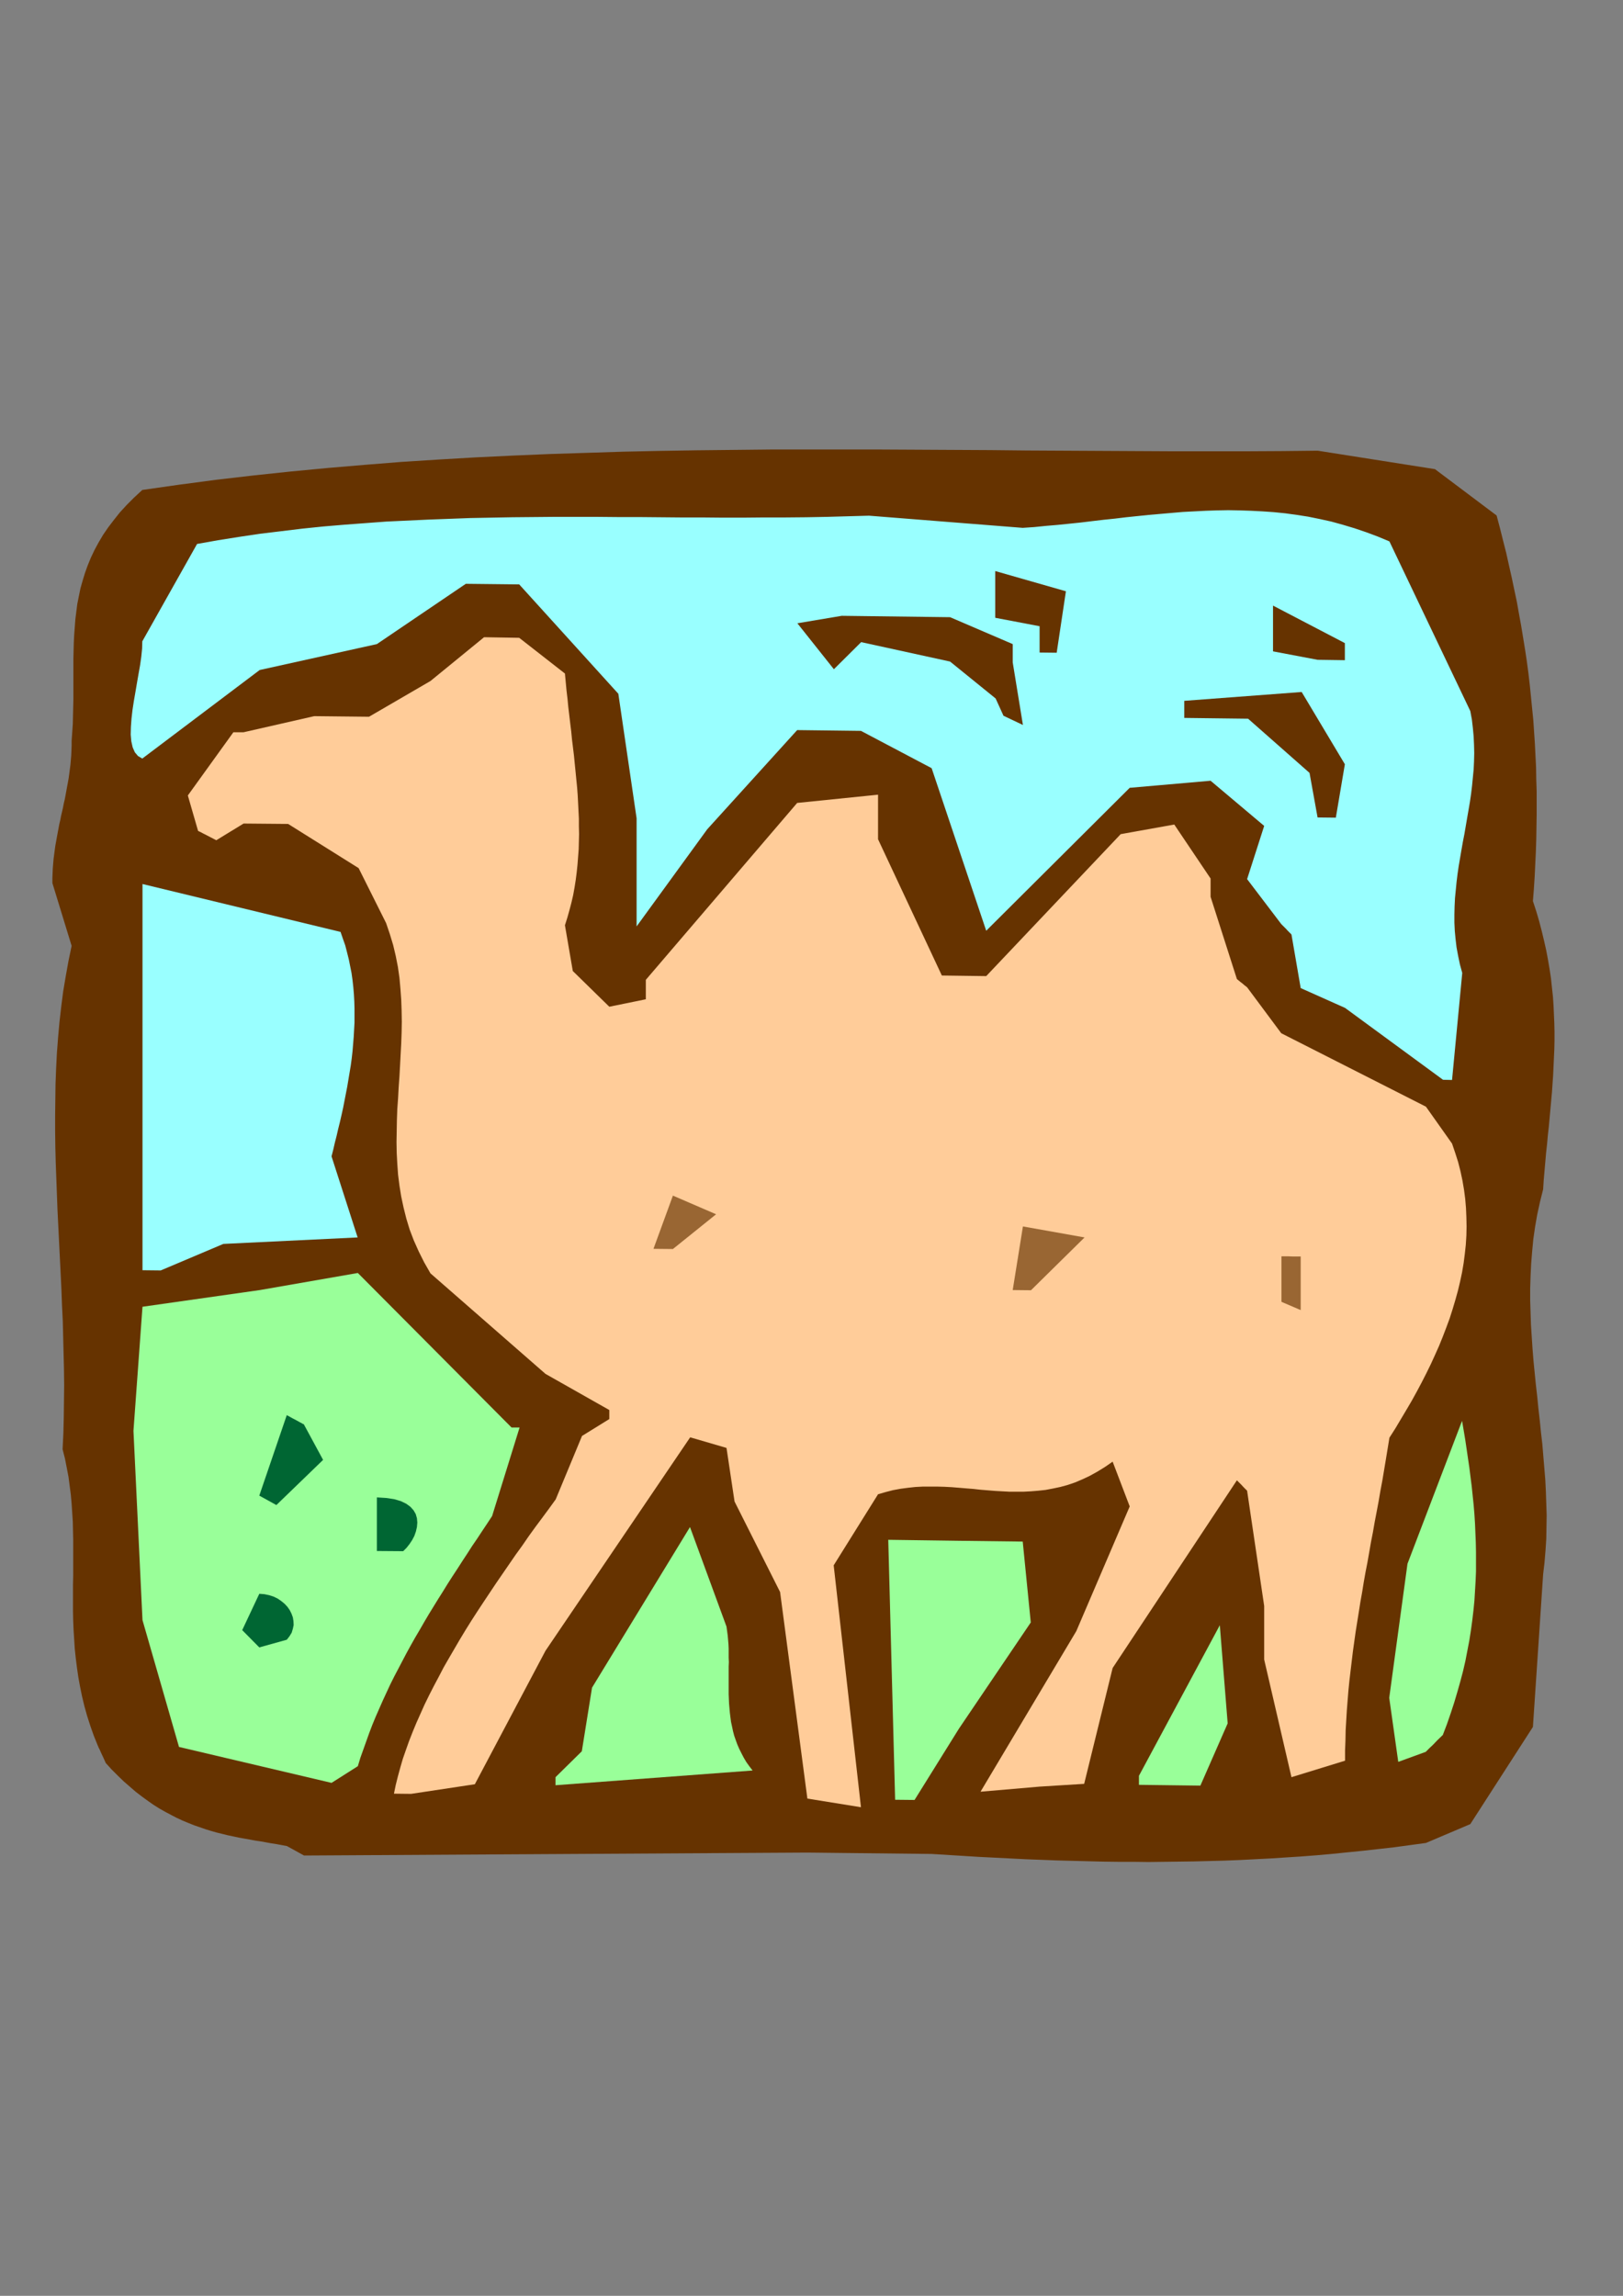 <?xml version="1.0" encoding="utf-8"?>
<!-- Created by UniConvertor 2.0rc4 (https://sk1project.net/) -->
<svg xmlns="http://www.w3.org/2000/svg" height="841.89pt" viewBox="0 0 595.276 841.89" width="595.276pt" version="1.1" xmlns:xlink="http://www.w3.org/1999/xlink" id="de9d1e8f-f610-11ea-a777-dcc15c148e23">

<rect x="0" y="0" width="595.276" height="841.89" fill="#808080" stroke="none"/>

<g>
	<path style="fill:#663300;" d="M 105.254,676.977 L 103.382,676.617 101.438,676.257 99.566,675.969 97.622,675.609 95.606,675.249 93.662,674.961 91.718,674.601 89.702,674.241 87.686,673.881 85.67,673.449 83.582,673.017 81.566,672.513 79.478,672.009 77.462,671.433 75.374,670.785 73.286,670.065 71.198,669.345 69.038,668.481 66.95,667.617 64.79,666.609 62.702,665.529 60.542,664.377 58.382,663.153 56.222,661.785 54.062,660.273 51.902,658.689 49.742,657.033 47.582,655.161 45.35,653.217 43.19,651.129 40.958,648.897 38.798,646.521 37.862,644.433 37.142,642.921 36.638,641.769 36.278,641.049 36.062,640.617 35.99,640.329 35.918,640.257 35.918,640.257 34.406,636.513 33.11,632.841 31.958,629.241 30.95,625.641 30.086,622.041 29.366,618.513 28.718,614.985 28.214,611.457 27.782,608.001 27.422,604.617 27.206,601.161 26.99,597.777 26.846,594.393 26.774,591.081 26.774,587.697 26.774,584.385 26.774,581.073 26.846,577.761 26.846,574.449 26.846,571.209 26.846,567.897 26.846,564.585 26.774,561.345 26.702,558.033 26.486,554.721 26.27,551.481 25.982,548.169 25.55,544.857 25.118,541.545 24.47,538.161 23.822,534.849 22.958,531.465 23.246,525.561 23.39,519.729 23.462,513.825 23.534,507.993 23.462,502.089 23.318,496.257 23.174,490.353 23.03,484.521 22.742,478.689 22.526,472.785 22.238,466.953 21.95,461.121 21.662,455.289 21.374,449.457 21.086,443.697 20.87,437.865 20.654,432.105 20.438,426.273 20.294,420.513 20.222,414.753 20.222,408.993 20.294,403.305 20.366,397.545 20.582,391.857 20.87,386.169 21.302,380.481 21.806,374.865 22.454,369.177 23.174,363.561 24.11,358.017 25.118,352.401 26.27,346.857 19.214,323.817 19.214,322.017 19.286,320.217 19.358,318.489 19.502,316.761 19.646,315.033 19.862,313.377 20.078,311.721 20.294,310.137 20.582,308.553 20.87,306.969 21.158,305.385 21.446,303.873 21.734,302.289 22.094,300.777 22.382,299.265 22.742,297.753 23.102,296.169 23.39,294.657 23.75,293.145 24.038,291.633 24.326,290.049 24.614,288.465 24.902,286.953 25.19,285.297 25.406,283.713 25.622,282.057 25.838,280.401 25.982,278.745 26.126,277.017 26.198,275.289 26.27,273.489 26.27,271.689 26.486,268.593 26.702,265.569 26.774,262.473 26.846,259.449 26.918,256.425 26.918,253.473 26.918,250.449 26.918,247.497 26.918,244.545 26.918,241.593 26.99,238.713 27.062,235.761 27.206,232.881 27.422,230.001 27.638,227.121 27.998,224.241 28.358,221.433 28.934,218.553 29.51,215.745 30.302,212.937 31.166,210.129 32.174,207.321 33.326,204.513 34.622,201.777 36.134,198.969 37.79,196.161 39.662,193.425 41.75,190.689 43.982,187.881 46.502,185.145 49.238,182.409 52.19,179.673 65.798,177.729 79.406,175.929 93.014,174.345 106.622,172.905 120.23,171.609 133.838,170.457 147.374,169.377 160.982,168.513 174.518,167.721 188.054,167.073 201.59,166.497 215.126,166.065 228.662,165.633 242.198,165.345 255.662,165.129 269.198,164.985 282.662,164.841 296.126,164.841 309.59,164.841 322.982,164.841 336.446,164.913 349.838,164.985 363.23,165.057 376.622,165.201 390.014,165.273 403.406,165.345 416.726,165.417 430.118,165.489 443.438,165.489 456.758,165.489 470.006,165.417 483.326,165.273 526.31,172.041 548.918,189.033 550.142,193.641 551.294,198.249 552.446,202.785 553.454,207.321 554.462,211.785 555.398,216.249 556.334,220.641 557.126,225.105 557.918,229.425 558.638,233.817 559.358,238.209 560.006,242.529 560.582,246.849 561.086,251.169 561.518,255.489 561.95,259.809 562.382,264.129 562.67,268.449 562.958,272.769 563.174,277.089 563.39,281.409 563.462,285.801 563.606,290.121 563.606,294.513 563.606,298.905 563.534,303.369 563.462,307.761 563.318,312.225 563.102,316.761 562.886,321.297 562.598,325.833 562.238,330.441 563.462,334.185 564.542,337.857 565.478,341.457 566.342,345.057 567.134,348.585 567.782,352.041 568.358,355.425 568.862,358.809 569.222,362.193 569.582,365.505 569.798,368.745 569.942,371.985 570.086,375.225 570.158,378.393 570.158,381.633 570.086,384.801 569.942,387.897 569.798,391.065 569.654,394.233 569.438,397.329 569.222,400.497 568.934,403.665 568.646,406.833 568.358,410.001 568.07,413.169 567.71,416.337 567.422,419.577 567.062,422.817 566.774,426.129 566.486,429.441 566.198,432.753 565.982,436.137 564.83,440.745 563.822,445.353 563.03,449.889 562.382,454.425 561.95,458.961 561.59,463.425 561.374,467.961 561.23,472.425 561.23,476.889 561.374,481.353 561.518,485.817 561.806,490.209 562.094,494.601 562.454,499.065 562.886,503.457 563.318,507.777 563.822,512.169 564.254,516.561 564.758,520.953 565.19,525.273 565.694,529.593 566.054,533.985 566.414,538.305 566.774,542.625 566.99,547.017 567.134,551.337 567.278,555.657 567.206,559.977 567.134,564.297 566.846,568.689 566.486,573.009 565.982,577.329 562.238,633.273 539.27,668.913 522.998,675.825 517.166,676.617 511.334,677.409 505.574,678.057 499.814,678.705 494.054,679.281 488.366,679.857 482.678,680.361 477.062,680.793 471.446,681.153 465.83,681.513 460.214,681.801 454.598,682.089 449.054,682.305 443.51,682.449 437.894,682.593 432.35,682.665 426.806,682.737 421.19,682.809 415.646,682.737 410.102,682.737 404.486,682.665 398.87,682.521 393.254,682.377 387.638,682.233 382.022,682.017 376.334,681.801 370.646,681.513 364.886,681.225 359.126,680.937 353.366,680.577 347.534,680.217 341.702,679.857 296.126,679.353 111.518,680.433 105.254,676.977 Z" />
	<path style="fill:#ffcc99;" d="M 144.494,657.753 L 145.142,654.585 145.934,651.417 146.798,648.249 147.734,645.009 148.886,641.697 150.038,638.457 151.334,635.145 152.702,631.833 154.214,628.449 155.726,625.065 157.382,621.681 159.11,618.297 160.91,614.913 162.71,611.457 164.654,608.073 166.67,604.617 168.686,601.161 170.774,597.705 172.934,594.249 175.166,590.793 177.398,587.409 179.702,583.953 182.006,580.497 184.382,577.041 186.758,573.585 189.134,570.129 191.582,566.745 193.958,563.289 196.406,559.905 198.926,556.521 201.374,553.209 203.822,549.825 213.47,526.569 223.478,520.377 223.478,519.297 223.478,518.433 223.478,517.857 223.478,517.497 223.478,517.209 223.478,517.137 223.478,517.065 223.478,517.065 200.078,503.817 157.886,466.953 155.582,462.921 153.566,458.889 151.766,454.857 150.254,450.897 149.03,446.865 148.022,442.833 147.158,438.801 146.51,434.769 146.006,430.809 145.718,426.777 145.502,422.745 145.43,418.785 145.502,414.753 145.574,410.721 145.718,406.689 146.006,402.729 146.222,398.697 146.51,394.665 146.726,390.705 146.942,386.673 147.158,382.641 147.302,378.609 147.374,374.649 147.302,370.617 147.158,366.585 146.87,362.625 146.51,358.593 145.934,354.561 145.142,350.529 144.206,346.569 142.982,342.537 141.614,338.505 131.534,318.345 105.686,302.145 89.342,302.001 79.334,308.121 77.102,306.969 75.446,306.105 74.294,305.529 73.502,305.097 72.998,304.881 72.71,304.737 72.638,304.665 72.638,304.665 68.894,291.705 85.598,268.521 86.822,268.521 87.758,268.521 88.406,268.521 88.91,268.521 89.126,268.521 89.27,268.521 89.342,268.521 89.342,268.521 115.262,262.617 135.35,262.833 157.886,249.729 177.542,233.673 190.43,233.889 207.206,246.993 207.494,250.089 207.782,253.185 208.142,256.209 208.43,259.233 208.79,262.257 209.15,265.281 209.51,268.233 209.798,271.185 210.158,274.137 210.518,277.089 210.806,280.041 211.094,282.921 211.382,285.873 211.67,288.753 211.886,291.633 212.03,294.441 212.174,297.321 212.318,300.201 212.318,303.009 212.39,305.817 212.318,308.625 212.246,311.433 212.03,314.241 211.814,317.049 211.526,319.857 211.166,322.665 210.734,325.401 210.23,328.209 209.582,331.017 208.862,333.753 208.07,336.561 207.206,339.297 210.086,356.073 223.478,369.177 236.87,366.441 236.87,364.065 236.87,362.337 236.87,361.041 236.87,360.177 236.87,359.673 236.87,359.457 236.87,359.313 236.87,359.313 292.382,294.441 322.046,291.417 322.046,307.761 345.446,357.729 361.718,357.945 411.038,305.889 430.694,302.361 444.014,322.161 444.014,324.393 444.014,326.049 444.014,327.201 444.014,327.993 444.014,328.497 444.014,328.785 444.014,328.857 444.014,328.857 453.662,359.025 454.886,360.033 455.822,360.753 456.47,361.329 456.974,361.689 457.19,361.905 457.334,361.977 457.406,362.049 457.406,362.049 469.934,378.897 522.998,405.825 532.574,419.361 533.726,422.745 534.806,426.129 535.67,429.513 536.39,432.897 536.966,436.281 537.398,439.593 537.686,442.977 537.83,446.361 537.902,449.745 537.83,453.129 537.614,456.513 537.254,459.825 536.822,463.209 536.246,466.593 535.526,469.977 534.734,473.289 533.798,476.673 532.79,480.057 531.71,483.441 530.486,486.753 529.19,490.137 527.822,493.521 526.31,496.905 524.798,500.217 523.142,503.601 521.414,506.985 519.614,510.369 517.742,513.753 515.798,517.065 513.782,520.449 511.766,523.833 509.606,527.217 508.958,531.177 508.31,535.137 507.662,539.025 507.014,542.913 506.294,546.729 505.646,550.545 504.926,554.361 504.206,558.105 503.558,561.849 502.838,565.521 502.19,569.265 501.542,572.937 500.822,576.609 500.174,580.281 499.598,583.881 498.95,587.481 498.374,591.153 497.798,594.753 497.222,598.353 496.718,601.953 496.214,605.553 495.782,609.153 495.35,612.753 494.918,616.425 494.558,620.025 494.27,623.625 493.982,627.297 493.766,630.897 493.55,634.569 493.478,638.241 493.334,641.913 493.334,645.657 473.678,651.705 463.67,608.577 463.67,588.921 457.406,546.657 456.182,545.433 455.246,544.425 454.598,543.777 454.166,543.345 453.878,543.057 453.734,542.913 453.662,542.841 453.662,542.841 408.086,611.673 397.646,654.153 381.374,655.161 359.63,657.033 394.766,598.137 414.35,552.417 408.086,536.001 405.278,537.945 402.47,539.673 399.734,541.185 396.998,542.481 394.262,543.633 391.526,544.569 388.862,545.289 386.126,545.865 383.462,546.369 380.798,546.657 378.134,546.873 375.47,547.017 372.878,547.017 370.214,547.017 367.55,546.873 364.958,546.729 362.294,546.513 359.63,546.297 357.038,546.009 354.374,545.793 351.782,545.577 349.118,545.361 346.454,545.217 343.79,545.145 341.126,545.145 338.462,545.145 335.726,545.289 333.062,545.577 330.326,545.937 327.59,546.441 324.782,547.161 322.046,547.953 305.774,574.017 315.782,662.721 296.126,659.553 286.118,583.809 269.414,550.617 266.462,530.961 253.142,527.073 200.078,605.337 174.158,654.297 150.758,657.825 144.494,657.753 Z" />
	<path style="fill:#99ff99;" d="M 121.598,653.793 L 65.654,640.617 52.262,594.105 48.95,524.697 52.262,479.193 95.318,473.073 131.246,466.809 187.622,523.473 188.63,523.473 189.35,523.473 189.854,523.473 190.214,523.473 190.43,523.473 190.502,523.473 190.574,523.473 190.574,523.473 180.494,555.945 178.694,558.681 176.822,561.489 175.022,564.225 173.15,566.961 171.35,569.769 169.55,572.505 167.75,575.313 165.95,578.049 164.15,580.857 162.422,583.665 160.694,586.401 158.966,589.209 157.238,592.017 155.582,594.825 153.926,597.705 152.27,600.513 150.686,603.321 149.102,606.201 147.59,609.081 146.078,611.961 144.566,614.841 143.126,617.721 141.758,620.673 140.39,623.625 139.094,626.577 137.798,629.529 136.574,632.481 135.422,635.505 134.342,638.529 133.262,641.553 132.182,644.577 131.246,647.673 121.598,653.793 Z" />
	<path style="fill:#99ff99;" d="M 203.75,651.705 L 213.398,642.201 217.142,618.873 253.07,559.977 266.462,596.481 266.678,598.065 266.894,599.649 267.038,601.233 267.182,602.889 267.254,604.545 267.254,606.201 267.254,607.857 267.326,609.513 267.254,611.169 267.254,612.825 267.254,614.553 267.254,616.209 267.254,617.865 267.254,619.593 267.254,621.249 267.326,622.977 267.398,624.705 267.542,626.361 267.686,628.017 267.902,629.745 268.118,631.401 268.478,633.057 268.838,634.785 269.27,636.441 269.846,638.097 270.422,639.681 271.142,641.337 271.934,642.921 272.798,644.577 273.734,646.161 274.814,647.673 276.038,649.257 203.75,654.657 203.75,651.705 Z" />
	<path style="fill:#99ff99;" d="M 328.31,659.985 L 325.79,564.657 351.71,565.017 375.11,565.305 378.062,594.969 351.71,633.921 335.438,660.057 328.31,659.985 Z" />
	<path style="fill:#99ff99;" d="M 417.734,651.201 L 447.398,595.977 450.278,631.977 440.27,654.801 417.734,654.513 417.734,651.201 Z" />
	<path style="fill:#99ff99;" d="M 512.846,646.089 L 509.534,622.617 516.23,573.441 536.246,521.025 536.822,524.409 537.398,527.865 537.902,531.249 538.406,534.705 538.91,538.089 539.342,541.545 539.774,544.929 540.134,548.385 540.494,551.841 540.782,555.297 540.998,558.753 541.142,562.209 541.286,565.665 541.358,569.193 541.358,572.721 541.358,576.249 541.214,579.777 540.998,583.377 540.782,586.977 540.422,590.577 539.99,594.249 539.486,597.921 538.91,601.593 538.19,605.337 537.47,609.081 536.606,612.825 535.598,616.641 534.518,620.457 533.366,624.345 532.07,628.305 530.702,632.265 529.19,636.225 527.102,638.241 525.59,639.825 524.438,640.905 523.718,641.625 523.286,642.057 522.998,642.345 522.926,642.417 522.926,642.417 512.846,646.089 Z" />
	<path style="fill:#006633;" d="M 95.102,604.113 L 88.838,597.777 95.102,584.457 96.974,584.601 98.702,584.961 100.286,585.465 101.798,586.185 103.166,587.121 104.39,588.129 105.398,589.209 106.262,590.433 106.91,591.729 107.414,593.097 107.63,594.465 107.702,595.905 107.414,597.273 106.982,598.713 106.19,600.009 105.182,601.305 95.102,604.113 Z" />
	<path style="fill:#006633;" d="M 138.23,568.761 L 138.23,549.105 141.686,549.321 144.566,549.753 147.014,550.473 148.958,551.409 150.542,552.561 151.694,553.857 152.486,555.225 152.918,556.737 153.062,558.321 152.918,559.977 152.558,561.561 151.982,563.217 151.19,564.729 150.182,566.241 149.102,567.609 147.878,568.833 138.23,568.761 Z" />
	<path style="fill:#006633;" d="M 95.102,548.457 L 95.102,548.457 95.102,548.457 95.102,548.457 95.102,548.457 105.182,518.937 107.27,520.089 108.782,520.881 109.934,521.529 110.654,521.889 111.086,522.177 111.374,522.249 111.446,522.321 111.446,522.321 118.502,535.353 101.366,551.913 95.102,548.457 Z" />
	<path style="fill:#996633;" d="M 470.006,477.393 L 470.006,460.689 472.31,460.689 474.11,460.761 475.334,460.761 476.198,460.761 476.702,460.761 476.918,460.761 477.062,460.761 477.062,460.761 477.062,480.417 470.006,477.393 Z" />
	<path style="fill:#996633;" d="M 371.438,473.073 L 375.182,449.745 397.79,453.777 378.134,473.145 371.438,473.073 Z" />
	<path style="fill:#99ffff;" d="M 52.262,465.801 L 52.262,324.177 124.91,341.745 125.774,344.265 126.638,346.713 127.286,349.233 127.934,351.825 128.438,354.345 128.942,356.865 129.302,359.457 129.59,362.049 129.806,364.641 129.95,367.233 130.022,369.825 130.022,372.417 130.022,375.009 129.878,377.601 129.734,380.193 129.518,382.857 129.302,385.449 129.014,388.041 128.654,390.705 128.222,393.297 127.79,395.889 127.358,398.481 126.854,401.073 126.35,403.665 125.846,406.257 125.27,408.849 124.694,411.369 124.046,413.961 123.47,416.481 122.822,419.001 122.246,421.521 121.598,424.041 131.174,453.777 81.926,456.153 58.958,465.873 52.262,465.801 Z" />
	<path style="fill:#996633;" d="M 239.678,457.953 L 246.806,438.441 262.646,445.281 246.806,458.025 239.678,457.953 Z" />
	<path style="fill:#99ffff;" d="M 529.262,395.961 L 493.334,369.609 477.062,362.337 473.678,342.681 472.454,341.457 471.518,340.449 470.87,339.801 470.438,339.369 470.15,339.081 470.006,338.937 469.934,338.865 469.934,338.865 457.406,322.377 463.67,302.865 444.014,286.305 414.35,288.897 361.718,341.313 341.702,281.697 315.782,268.017 292.382,267.729 259.406,304.089 233.486,339.729 233.486,341.817 233.486,343.329 233.486,344.481 233.486,345.201 233.486,345.633 233.486,345.921 233.486,345.993 233.486,345.993 233.486,300.057 226.79,254.409 190.43,214.305 170.846,214.089 138.23,236.193 95.246,245.697 52.19,278.169 50.606,277.233 49.454,275.865 48.662,274.065 48.158,271.833 47.942,269.385 48.014,266.577 48.23,263.553 48.59,260.385 49.094,257.073 49.67,253.761 50.246,250.377 50.822,247.065 51.398,243.825 51.83,240.729 52.118,237.849 52.19,235.185 72.278,199.473 79.982,198.105 87.686,196.881 95.39,195.729 103.166,194.793 110.87,193.857 118.574,193.065 126.278,192.417 133.982,191.841 141.686,191.265 149.39,190.905 157.094,190.545 164.798,190.257 172.502,189.969 180.206,189.825 187.91,189.681 195.614,189.609 203.318,189.537 211.022,189.537 218.726,189.537 226.43,189.609 234.134,189.609 241.838,189.681 249.542,189.753 257.246,189.753 264.95,189.825 272.582,189.825 280.286,189.753 287.99,189.753 295.694,189.681 303.398,189.537 311.03,189.321 318.734,189.105 375.11,193.569 379.358,193.281 383.606,192.849 387.854,192.489 392.102,192.057 396.278,191.625 400.454,191.121 404.702,190.617 408.878,190.185 413.054,189.681 417.23,189.249 421.406,188.817 425.582,188.457 429.686,188.097 433.862,187.737 438.038,187.521 442.214,187.305 446.39,187.161 450.494,187.089 454.67,187.161 458.846,187.305 463.022,187.521 467.198,187.809 471.446,188.241 475.622,188.817 479.798,189.465 484.046,190.329 488.294,191.265 492.47,192.417 496.79,193.713 501.038,195.153 505.286,196.737 509.606,198.537 539.27,260.745 539.846,263.841 540.206,266.937 540.494,270.033 540.638,273.129 540.71,276.153 540.638,279.177 540.494,282.201 540.206,285.153 539.918,288.105 539.558,291.129 539.126,294.081 538.622,297.033 538.118,299.913 537.614,302.865 537.11,305.817 536.534,308.769 536.03,311.649 535.526,314.601 535.022,317.553 534.59,320.505 534.23,323.457 533.942,326.409 533.654,329.361 533.51,332.313 533.438,335.337 533.438,338.361 533.582,341.385 533.87,344.409 534.23,347.433 534.806,350.529 535.454,353.625 536.318,356.793 532.574,396.033 529.262,395.961 Z" />
	<path style="fill:#663300;" d="M 483.254,299.769 L 480.302,283.425 457.766,263.553 434.366,263.265 434.366,261.177 434.366,259.665 434.366,258.513 434.366,257.793 434.366,257.361 434.366,257.073 434.366,257.001 434.366,257.001 477.422,253.761 493.262,280.257 489.95,299.841 483.254,299.769 Z" />
	<path style="fill:#663300;" d="M 368.054,262.473 L 365.174,256.137 348.47,242.601 315.854,235.473 305.846,245.409 292.454,228.561 308.726,225.825 348.47,226.329 371.438,236.193 371.438,238.425 371.438,240.081 371.438,241.233 371.438,242.025 371.438,242.529 371.438,242.817 371.438,242.889 371.438,242.889 375.182,265.857 368.054,262.473 Z" />
	<path style="fill:#663300;" d="M 483.254,241.953 L 466.91,238.857 466.91,222.081 493.262,235.833 493.262,237.921 493.262,239.433 493.262,240.585 493.262,241.305 493.262,241.737 493.262,242.025 493.262,242.097 493.262,242.097 483.254,241.953 Z" />
	<path style="fill:#663300;" d="M 381.302,239.289 L 381.302,229.641 365.03,226.545 365.03,209.409 390.95,216.825 387.566,239.361 381.302,239.289 Z" />
</g>
</svg>